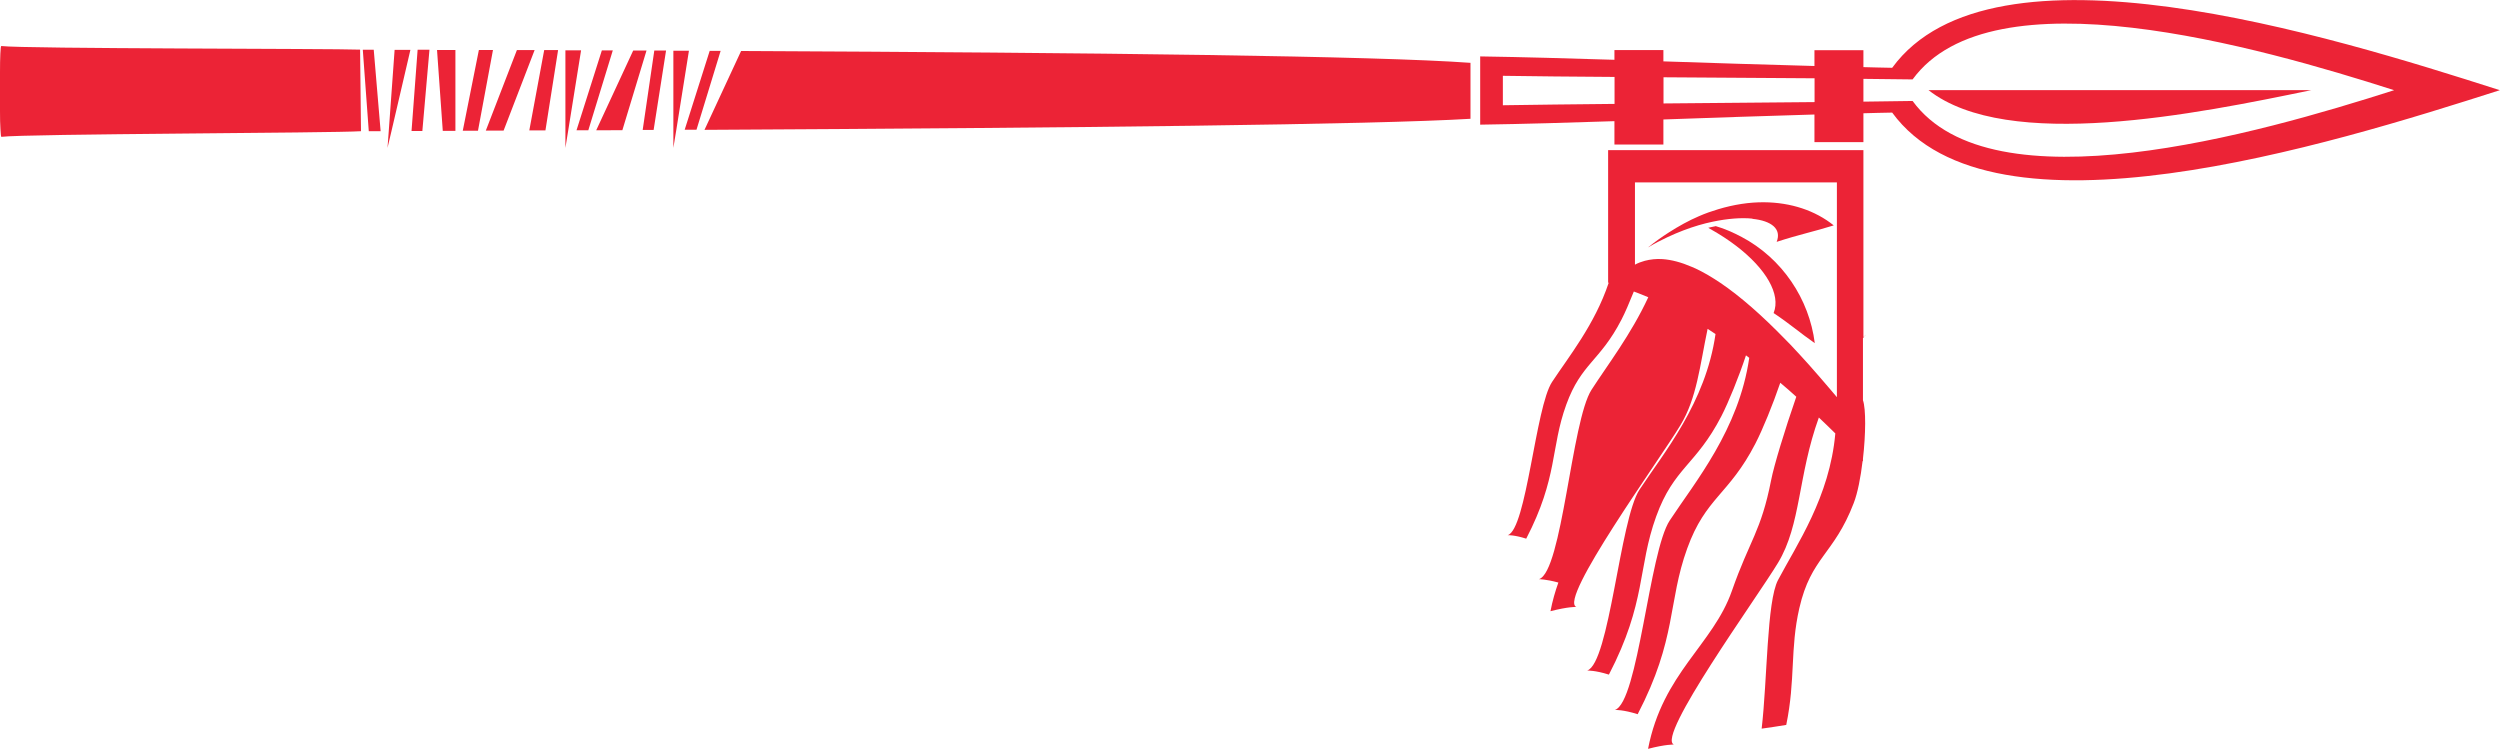 <?xml version="1.0" encoding="UTF-8"?>
<svg id="Layer_2" data-name="Layer 2" xmlns="http://www.w3.org/2000/svg" viewBox="0 0 221.61 66.36">
  <defs>
    <style>
      .cls-1 {
        fill: #ec2336;
        stroke-width: 0px;
      }
    </style>
  </defs>
  <g id="Layer_2-2" data-name="Layer 2">
    <g>
      <path class="cls-1" d="M59.69,13.11v-1.59s0-7.02,0-7.02c.46,0,.92,0,1.38,0l-1.12,7.02-.26,1.59Z"/>
      <path class="cls-1" d="M50.12,13.11v-1.55s0-7.1,0-7.1c.46,0,.93,0,1.39,0l-1.14,7.1-.25,1.55Z"/>
      <path class="cls-1" d="M165.18,29.93c.07-.09.13-.18.2-.27-.04.1-.12.17-.2.22V13.31s-22.63,0-22.63,0v11.74s.03.01.05.02c-1.24,3.71-3.56,6.57-5.02,8.79-1.47,2.23-2.26,13.05-3.93,13.58,0,0,.59-.03,1.64.31,2.82-5.44,2.15-8.02,3.55-11.88,1.33-3.67,2.98-3.83,4.89-7.53.32-.61.71-1.53,1.1-2.5.43.16.86.33,1.28.51-1.54,3.32-3.62,6.01-5.03,8.2-1.78,2.76-2.6,16.13-4.66,16.79,0,0,.63,0,1.72.3-.28.78-.52,1.61-.7,2.54,1.58-.41,2.29-.38,2.29-.38-1.6-.66,7.35-12.99,9.23-16.11,1.45-2.39,1.72-5.25,2.41-8.54.24.15.47.3.7.46-.87,6.1-4.59,10.54-6.74,13.8-1.74,2.64-2.66,15.4-4.64,16.03,0,0,.7-.03,1.93.36,3.33-6.42,2.54-9.46,4.19-14.02,1.57-4.34,3.52-4.52,5.78-8.89.64-1.24,1.55-3.49,2.18-5.39.1.07.19.14.29.22-.92,6.37-4.81,11.01-7.05,14.42-1.82,2.76-2.79,16.13-4.86,16.79,0,0,.73-.03,2.02.38,3.49-6.72,2.66-9.91,4.39-14.69,1.64-4.54,3.69-4.73,6.05-9.31.64-1.24,1.54-3.44,2.2-5.38.49.41.96.82,1.42,1.24-1.02,2.94-1.99,6.14-2.23,7.39-.9,4.58-1.89,5.28-3.48,9.82-1.67,4.77-6.13,7.28-7.43,14,1.58-.41,2.29-.38,2.29-.38-1.6-.66,7.35-12.99,9.23-16.11,2.05-3.39,1.75-7.7,3.62-12.88.51.48.99.95,1.46,1.41-.5,5.65-3.42,9.85-5.08,13-1,1.9-.94,8.82-1.45,13.17.73-.1,1.45-.21,2.18-.33.83-4.02.33-6.74,1.16-10.35,1.04-4.54,3.06-4.73,4.82-9.31.35-.9.62-2.3.79-3.74,0,0,.02.02.03.03v-.23c.25-2.18.27-4.41,0-5.18v-5.52ZM162.82,35.2s-.06-.07-.08-.1c-.15-.18-.29-.34-.44-.52-.67-.79-1.33-1.55-1.97-2.27-.54-.6-1.07-1.18-1.59-1.73-.16-.17-.32-.33-.49-.5-2.05-2.11-3.97-3.8-5.74-5-.76-.51-1.49-.94-2.19-1.27-.13-.06-.25-.1-.37-.16-.9-.39-1.76-.62-2.56-.68-.56-.04-1.09.02-1.59.15-.3.08-.59.19-.87.34v-7.29h17.9v19.01Z"/>
      <path class="cls-1" d="M221.61,8h0s0,0,0,0c-15.16-4.85-44.99-14.16-53.88-1.99-.85-.01-1.7-.04-2.55-.06v-1.5s-4.34,0-4.34,0v1.4c-4.46-.12-8.93-.26-13.39-.41v-1s-4.34,0-4.34,0v.86c-3.97-.12-7.94-.24-11.9-.3v6.05c3.97-.06,7.94-.18,11.9-.31v2.07s4.34,0,4.34,0v-2.22c4.46-.16,8.93-.31,13.39-.44v2.45s4.34,0,4.34,0v-2.56c.85-.02,1.7-.05,2.55-.06,8.89,12.17,38.71,2.86,53.88-1.99ZM143.12,9.21c-3.68.04-7.11.07-9.9.12v-2.61c2.8.04,6.22.08,9.9.1v2.39ZM160.85,9.05c-4.25.04-8.9.08-13.39.12v-2.32c4.49.03,9.14.06,13.39.09v2.11ZM212.21,8h0c-12.01,3.84-35.63,10.59-42.67.95-1.32.02-2.79.04-4.36.06v-2.02c1.56.02,3.03.03,4.36.05,7.04-9.64,30.66-2.89,42.67.95h0Z"/>
      <path class="cls-1" d="M49.47,4.45l-1.12,7.11c-.47,0-.95,0-1.43,0l1.32-7.12c.41,0,.82,0,1.22,0Z"/>
      <path class="cls-1" d="M43.06,11.59l2.76-7.15c.52,0,1.05,0,1.57,0l-2.75,7.14c-.52,0-1.05,0-1.57,0Z"/>
      <path class="cls-1" d="M52.85,11.55l3.28-7.07c.39,0,.79,0,1.18,0l-2.14,7.06c-.77,0-1.54,0-2.32.01Z"/>
      <path class="cls-1" d="M59.04,4.49l-1.1,7.03c-.32,0-.65,0-.97,0l1.03-7.04c.35,0,.7,0,1.05,0Z"/>
      <path class="cls-1" d="M65.69,4.52c31.71.15,56.3.44,64.66,1.05v4.96c-8.64.52-34.63.8-67.9.98l3.24-6.98Z"/>
      <path class="cls-1" d="M60.69,11.51l2.22-7c.32,0,.65,0,.97,0l-2.14,6.99c-.35,0-.7,0-1.05,0Z"/>
      <path class="cls-1" d="M37.45,11.61c-.32,0-.65,0-.97,0l.54-7.2c.35,0,.7,0,1.05,0l-.63,7.19Z"/>
      <path class="cls-1" d="M36.38,4.42l-1.68,7.21-.35,1.48.11-1.48.52-7.21c.47,0,.93,0,1.39,0Z"/>
      <path class="cls-1" d="M31.92,4.4l.08,7.23c-2.43.17-29.83.23-31.88.5-.03,0-.06-.22-.08-.67C.01,11.02,0,10.47,0,9.83v-3.44c0-.64.01-1.19.03-1.64.02-.45.05-.68.08-.67,2.03.25,29.39.22,31.8.32Z"/>
      <path class="cls-1" d="M41.02,11.6l1.43-7.17c.42,0,.84,0,1.25,0l-1.33,7.16c-.45,0-.9,0-1.36,0Z"/>
      <path class="cls-1" d="M51.1,11.56l2.25-7.09c.32,0,.64,0,.97,0l-2.17,7.08c-.35,0-.7,0-1.05,0Z"/>
      <path class="cls-1" d="M39.25,11.61l-.51-7.18c.54,0,1.09,0,1.63,0v7.17c-.37,0-.75,0-1.13,0Z"/>
      <path class="cls-1" d="M32.69,11.63l-.53-7.22c.32,0,.65,0,.97,0l.61,7.22c-.35,0-.7,0-1.05,0Z"/>
      <path class="cls-1" d="M170.95,7.99c11.31,0,22.62,0,33.93,0-10.13,2.1-26.89,5.51-33.93,0Z"/>
      <path class="cls-1" d="M152.11,20.05c.8.23,1.54.57,2.25.94,3.64,1.92,6.02,5.53,6.51,9.43-1.28-.89-2.14-1.66-3.65-2.67.67-1.66-.69-3.94-3.3-5.94-.69-.53-1.47-1.04-2.33-1.52-.06-.03-.1-.07-.16-.1.07-.02.14-.03.22-.05.16-.03.31-.07.47-.1Z"/>
      <path class="cls-1" d="M155.34,19.38c-.96-.1-2.17-.01-3.51.27-.42.09-.84.19-1.27.32-.88.26-1.8.61-2.72,1.04-.57.27-1.15.56-1.71.9-.02.01-.03.02-.05.03.02-.01.04-.03.05-.04.59-.48,1.19-.9,1.78-1.28.89-.57,1.79-1.07,2.68-1.45.57-.25,1.14-.45,1.71-.62,1.4-.42,2.76-.63,4.07-.62,2.37.02,4.52.72,6.18,2.05-1.75.55-3.03.8-5.06,1.46.46-1.16-.48-1.87-2.15-2.04Z"/>
    </g>
  </g>
</svg>